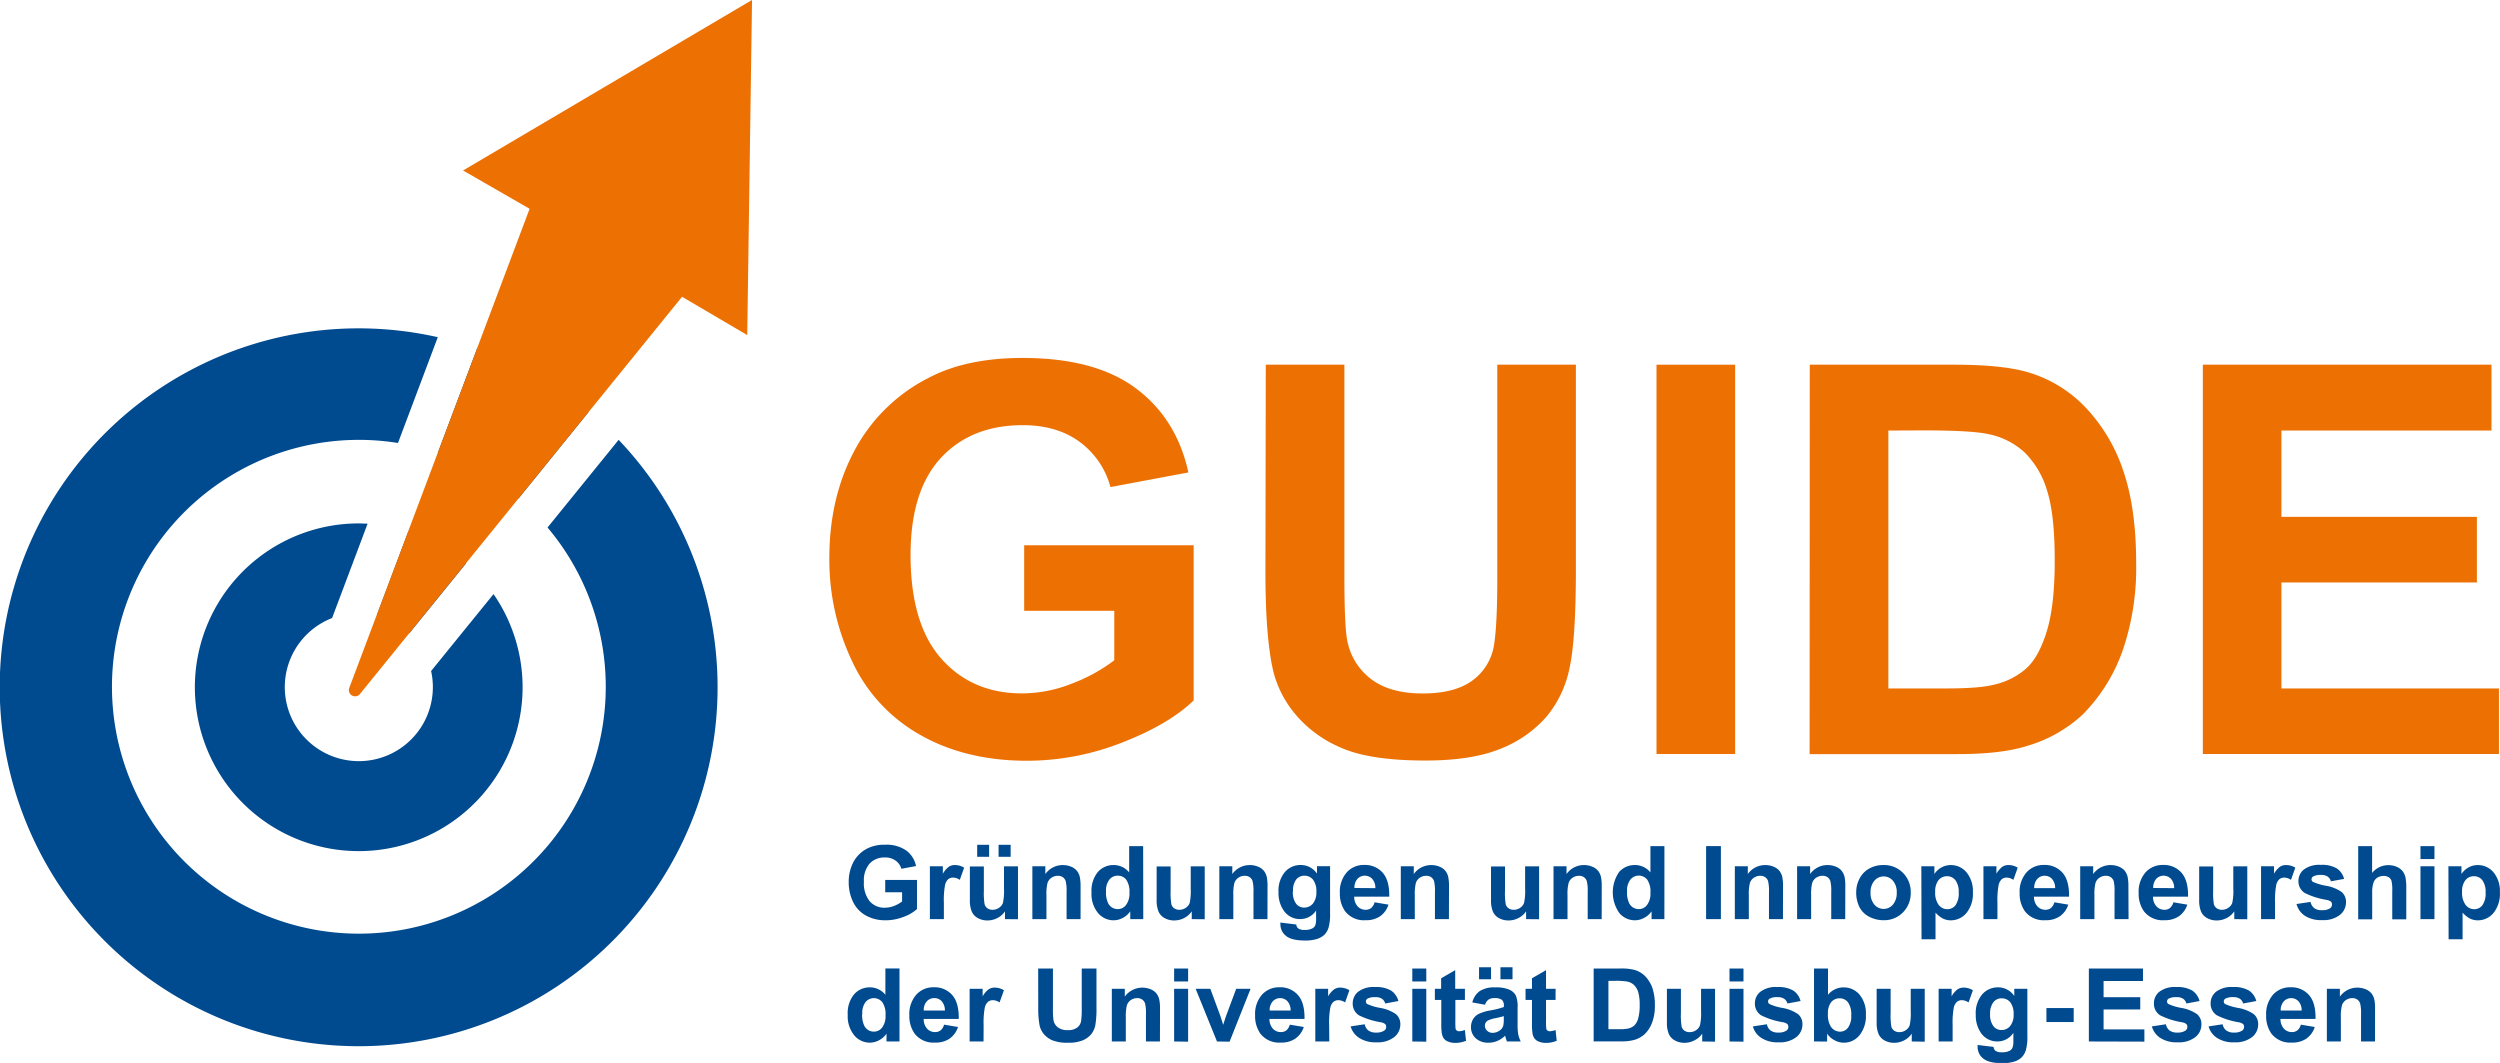 <svg id="Ebene_1" data-name="Ebene 1" xmlns="http://www.w3.org/2000/svg" viewBox="0 0 641.56 272.78"><defs><style>.cls-1{fill:#ed7002;}.cls-2{fill:#004a90;}</style></defs><path class="cls-1" d="M363,318V301.18h43.49V341q-6.35,6.13-18.37,10.81a66.91,66.91,0,0,1-24.37,4.67q-15.67,0-27.33-6.58a41.82,41.82,0,0,1-17.51-18.81A60.78,60.78,0,0,1,313,304.45q0-15.6,6.54-27.74a44.08,44.08,0,0,1,19.15-18.6q9.61-5,23.92-5,18.62,0,29.07,7.81t13.46,21.57l-20,3.75a21.13,21.13,0,0,0-7.94-11.62q-5.82-4.26-14.55-4.26-13.22,0-21,8.38t-7.81,24.88q0,17.78,7.91,26.68t20.72,8.89a34.74,34.74,0,0,0,12.71-2.49,43.14,43.14,0,0,0,10.94-6V318Z" transform="translate(-100.17 -161.25)"/><path class="cls-1" d="M425,254.84h20.17V309q0,12.89.75,16.7A16.17,16.17,0,0,0,452,335.5q4.88,3.72,13.32,3.71t12.95-3.51a13.85,13.85,0,0,0,5.25-8.62q.88-5.11.89-17V254.84h20.17v52.48q0,18-1.64,25.42a28.16,28.16,0,0,1-6,12.54,30.45,30.45,0,0,1-11.75,8.14q-7.36,3-19.22,3-14.33,0-21.71-3.31a31,31,0,0,1-11.69-8.59,27.57,27.57,0,0,1-5.66-11.07q-2-8.6-2-25.36Z" transform="translate(-100.17 -161.25)"/><path class="cls-1" d="M525.27,354.75V254.84h20.18v99.91Z" transform="translate(-100.17 -161.25)"/><path class="cls-1" d="M564.6,254.84h36.87q12.46,0,19,1.9A33.41,33.41,0,0,1,635.55,266a43.58,43.58,0,0,1,9.54,16.18q3.27,9.58,3.27,23.62A65.5,65.5,0,0,1,645.29,327a44,44,0,0,1-10.7,17.66,35.57,35.57,0,0,1-14.17,8q-6.69,2.12-17.86,2.11h-38Zm20.17,16.9v66.18h15.06q8.46,0,12.2-1a18.61,18.61,0,0,0,8.15-4.15q3.24-2.94,5.28-9.65t2-18.3q0-11.58-2-17.79a22.81,22.81,0,0,0-5.72-9.67,19.24,19.24,0,0,0-9.34-4.71q-4.23-.94-16.56-.95Z" transform="translate(-100.17 -161.25)"/><path class="cls-1" d="M665.47,354.75V254.84h74.08v16.9H685.64v22.15H735.8v16.83H685.64v27.2h55.82v16.83Z" transform="translate(-100.17 -161.25)"/><path class="cls-2" d="M327.34,390.23v-3.16h8.15v7.47a10.31,10.31,0,0,1-3.44,2,12.66,12.66,0,0,1-4.57.88,10.31,10.31,0,0,1-5.13-1.24,7.87,7.87,0,0,1-3.28-3.52,11.46,11.46,0,0,1-1.1-5,10.89,10.89,0,0,1,1.22-5.21,8.29,8.29,0,0,1,3.6-3.48,9.56,9.56,0,0,1,4.48-.94,8.89,8.89,0,0,1,5.45,1.47,6.6,6.6,0,0,1,2.53,4l-3.76.7A4,4,0,0,0,330,382.1a4.46,4.46,0,0,0-2.73-.8,5.11,5.11,0,0,0-3.94,1.57,6.59,6.59,0,0,0-1.46,4.66,7.35,7.35,0,0,0,1.48,5,4.94,4.94,0,0,0,3.88,1.66,6.54,6.54,0,0,0,2.39-.46,8,8,0,0,0,2.05-1.14v-2.37Z" transform="translate(-100.17 -161.25)"/><path class="cls-2" d="M342.39,397.12H338.8V383.55h3.33v1.92a6,6,0,0,1,1.54-1.8,2.86,2.86,0,0,1,1.56-.43,4.49,4.49,0,0,1,2.36.68l-1.11,3.13a3.11,3.11,0,0,0-1.69-.59,2,2,0,0,0-1.28.41,2.92,2.92,0,0,0-.82,1.51,21.32,21.32,0,0,0-.3,4.55Z" transform="translate(-100.17 -161.25)"/><path class="cls-2" d="M358.07,397.12v-2a5.16,5.16,0,0,1-1.95,1.72,5.52,5.52,0,0,1-2.55.62,5,5,0,0,1-2.45-.6,3.5,3.5,0,0,1-1.57-1.68,7.46,7.46,0,0,1-.49-3v-8.58h3.59v6.23a17.41,17.41,0,0,0,.2,3.51,1.89,1.89,0,0,0,.72,1,2.23,2.23,0,0,0,1.33.38,2.83,2.83,0,0,0,1.65-.51,2.57,2.57,0,0,0,1-1.25,15,15,0,0,0,.27-3.66v-5.72h3.59v13.57Zm-7.13-16v-3.08H354v3.08Zm5.49,0v-3.08h3.1v3.08Z" transform="translate(-100.17 -161.25)"/><path class="cls-2" d="M377.47,397.12h-3.59v-6.93a10.85,10.85,0,0,0-.23-2.84,2,2,0,0,0-.75-1,2.12,2.12,0,0,0-1.25-.35,2.87,2.87,0,0,0-1.67.51,2.64,2.64,0,0,0-1,1.35,11.89,11.89,0,0,0-.27,3.12v6.15H365.1V383.55h3.33v2a5.46,5.46,0,0,1,4.48-2.3,5.32,5.32,0,0,1,2.17.43,3.68,3.68,0,0,1,1.49,1.09,4,4,0,0,1,.7,1.51,11.24,11.24,0,0,1,.2,2.41Z" transform="translate(-100.17 -161.25)"/><path class="cls-2" d="M393.56,397.12h-3.34v-2a5.26,5.26,0,0,1-2,1.73,5,5,0,0,1-2.28.57,5.19,5.19,0,0,1-4-1.88,7.68,7.68,0,0,1-1.66-5.26,7.6,7.6,0,0,1,1.62-5.25,5.31,5.31,0,0,1,4.1-1.79,5.09,5.09,0,0,1,3.94,1.89v-6.75h3.59ZM384,390a6.21,6.21,0,0,0,.6,3.14,2.72,2.72,0,0,0,2.43,1.41,2.63,2.63,0,0,0,2.11-1.06,4.85,4.85,0,0,0,.87-3.15,5.36,5.36,0,0,0-.84-3.37,2.7,2.7,0,0,0-2.16-1,2.67,2.67,0,0,0-2.14,1A4.58,4.58,0,0,0,384,390Z" transform="translate(-100.17 -161.25)"/><path class="cls-2" d="M406,397.12v-2a5.16,5.16,0,0,1-1.95,1.72,5.52,5.52,0,0,1-2.55.62,5,5,0,0,1-2.45-.6,3.5,3.5,0,0,1-1.57-1.68,7.46,7.46,0,0,1-.49-3v-8.58h3.59v6.23a17.41,17.41,0,0,0,.2,3.51,1.89,1.89,0,0,0,.72,1,2.23,2.23,0,0,0,1.33.38,2.83,2.83,0,0,0,1.65-.51,2.52,2.52,0,0,0,1-1.25,15.18,15.18,0,0,0,.26-3.66v-5.72h3.59v13.57Z" transform="translate(-100.17 -161.25)"/><path class="cls-2" d="M425.43,397.12h-3.59v-6.93a10.85,10.85,0,0,0-.23-2.84,2,2,0,0,0-.75-1,2.13,2.13,0,0,0-1.24-.35,2.88,2.88,0,0,0-1.68.51,2.64,2.64,0,0,0-1,1.35,11.89,11.89,0,0,0-.27,3.12v6.15h-3.59V383.55h3.33v2a5.46,5.46,0,0,1,4.48-2.3,5.32,5.32,0,0,1,2.17.43,3.68,3.68,0,0,1,1.49,1.09,4,4,0,0,1,.7,1.51,11.24,11.24,0,0,1,.2,2.41Z" transform="translate(-100.17 -161.25)"/><path class="cls-2" d="M428.74,398l4.1.5a1.42,1.42,0,0,0,.47,1,2.69,2.69,0,0,0,1.61.39,4.08,4.08,0,0,0,2.11-.43,1.66,1.66,0,0,0,.72-.9,5.56,5.56,0,0,0,.16-1.65v-2a4.86,4.86,0,0,1-4.06,2.2,5,5,0,0,1-4.33-2.32,7.82,7.82,0,0,1-1.25-4.55,7.45,7.45,0,0,1,1.64-5.21,5.28,5.28,0,0,1,4.08-1.8,5,5,0,0,1,4.15,2.21v-1.9h3.36v12.17a12.31,12.31,0,0,1-.39,3.59,4.44,4.44,0,0,1-1.11,1.87,5.07,5.07,0,0,1-1.91,1.06,10,10,0,0,1-3,.38q-3.45,0-4.89-1.18a3.7,3.7,0,0,1-1.44-3C428.73,398.33,428.73,398.18,428.74,398Zm3.21-8a4.88,4.88,0,0,0,.83,3.16,2.6,2.6,0,0,0,2.07,1,2.87,2.87,0,0,0,2.22-1,4.46,4.46,0,0,0,.91-3.05,4.74,4.74,0,0,0-.87-3.13,2.76,2.76,0,0,0-2.2-1,2.65,2.65,0,0,0-2.13,1A4.7,4.7,0,0,0,432,390.05Z" transform="translate(-100.17 -161.25)"/><path class="cls-2" d="M452.92,392.8l3.57.6a5.84,5.84,0,0,1-2.17,3,6.4,6.4,0,0,1-3.73,1,6.08,6.08,0,0,1-5.24-2.31,7.8,7.8,0,0,1-1.34-4.68,7.5,7.5,0,0,1,1.76-5.28,5.82,5.82,0,0,1,4.46-1.91,6,6,0,0,1,4.78,2q1.75,2,1.68,6.13h-9a3.66,3.66,0,0,0,.87,2.48,2.72,2.72,0,0,0,2.07.89,2.18,2.18,0,0,0,1.42-.46A2.9,2.9,0,0,0,452.92,392.8Zm.2-3.63a3.43,3.43,0,0,0-.8-2.37,2.6,2.6,0,0,0-3.81,0,3.37,3.37,0,0,0-.76,2.33Z" transform="translate(-100.17 -161.25)"/><path class="cls-2" d="M472,397.12h-3.59v-6.93a10.85,10.85,0,0,0-.23-2.84,2.09,2.09,0,0,0-.75-1,2.14,2.14,0,0,0-1.25-.35,2.87,2.87,0,0,0-1.67.51,2.58,2.58,0,0,0-1,1.35,11.89,11.89,0,0,0-.27,3.12v6.15h-3.59V383.55h3.33v2a5.46,5.46,0,0,1,4.48-2.3,5.32,5.32,0,0,1,2.17.43,3.68,3.68,0,0,1,1.49,1.09,4,4,0,0,1,.7,1.51,11.24,11.24,0,0,1,.2,2.41Z" transform="translate(-100.17 -161.25)"/><path class="cls-2" d="M491.8,397.12v-2a5.16,5.16,0,0,1-1.95,1.72,5.51,5.51,0,0,1-2.54.62,5,5,0,0,1-2.46-.6,3.55,3.55,0,0,1-1.57-1.68,7.66,7.66,0,0,1-.48-3v-8.58h3.59v6.23a17.75,17.75,0,0,0,.19,3.51,1.9,1.9,0,0,0,.73,1,2.2,2.2,0,0,0,1.32.38,2.78,2.78,0,0,0,1.65-.51,2.52,2.52,0,0,0,1-1.25,14.46,14.46,0,0,0,.27-3.66v-5.72h3.59v13.57Z" transform="translate(-100.17 -161.25)"/><path class="cls-2" d="M511.2,397.12h-3.59v-6.93a10.41,10.41,0,0,0-.23-2.84,2,2,0,0,0-.75-1,2.1,2.1,0,0,0-1.24-.35,2.92,2.92,0,0,0-1.68.51,2.56,2.56,0,0,0-1,1.35,11.35,11.35,0,0,0-.28,3.12v6.15h-3.59V383.55h3.34v2a5.43,5.43,0,0,1,4.47-2.3,5.29,5.29,0,0,1,2.17.43,3.55,3.55,0,0,1,1.49,1.09,3.81,3.81,0,0,1,.7,1.51,10.63,10.63,0,0,1,.2,2.41Z" transform="translate(-100.17 -161.25)"/><path class="cls-2" d="M527.29,397.12H524v-2a5.28,5.28,0,0,1-2,1.73,5,5,0,0,1-2.28.57,5.17,5.17,0,0,1-4-1.88,9.22,9.22,0,0,1-.05-10.51,5.31,5.31,0,0,1,4.1-1.79,5.09,5.09,0,0,1,3.94,1.89v-6.75h3.59ZM517.71,390a6.21,6.21,0,0,0,.6,3.14,2.72,2.72,0,0,0,2.43,1.41,2.62,2.62,0,0,0,2.1-1.06,4.85,4.85,0,0,0,.87-3.15,5.36,5.36,0,0,0-.84-3.37,2.78,2.78,0,0,0-4.3,0A4.58,4.58,0,0,0,517.71,390Z" transform="translate(-100.17 -161.25)"/><path class="cls-2" d="M538,397.12V378.38h3.79v18.74Z" transform="translate(-100.17 -161.25)"/><path class="cls-2" d="M557.72,397.12h-3.59v-6.93a10.85,10.85,0,0,0-.23-2.84,2,2,0,0,0-.75-1,2.13,2.13,0,0,0-1.24-.35,2.88,2.88,0,0,0-1.68.51,2.64,2.64,0,0,0-1,1.35,11.89,11.89,0,0,0-.27,3.12v6.15h-3.59V383.55h3.33v2a5.46,5.46,0,0,1,4.48-2.3,5.32,5.32,0,0,1,2.17.43,3.68,3.68,0,0,1,1.49,1.09,4,4,0,0,1,.7,1.51,11.24,11.24,0,0,1,.2,2.41Z" transform="translate(-100.17 -161.25)"/><path class="cls-2" d="M573.7,397.12h-3.59v-6.93a10.41,10.41,0,0,0-.23-2.84,2,2,0,0,0-.74-1,2.14,2.14,0,0,0-1.25-.35,2.87,2.87,0,0,0-1.67.51,2.53,2.53,0,0,0-1,1.35,11.89,11.89,0,0,0-.27,3.12v6.15h-3.6V383.55h3.34v2a5.44,5.44,0,0,1,4.47-2.3,5.34,5.34,0,0,1,2.18.43,3.58,3.58,0,0,1,1.48,1.09,4,4,0,0,1,.71,1.51,11.37,11.37,0,0,1,.19,2.41Z" transform="translate(-100.17 -161.25)"/><path class="cls-2" d="M576.52,390.14a7.29,7.29,0,0,1,.88-3.46,6.06,6.06,0,0,1,2.5-2.56,7.37,7.37,0,0,1,3.61-.88,6.77,6.77,0,0,1,5,2,6.91,6.91,0,0,1,2,5.05,7,7,0,0,1-2,5.11,6.74,6.74,0,0,1-5,2,7.93,7.93,0,0,1-3.56-.84,5.79,5.79,0,0,1-2.57-2.47A8.23,8.23,0,0,1,576.52,390.14Zm3.68.19a4.47,4.47,0,0,0,1,3.09,3.12,3.12,0,0,0,4.72,0,4.57,4.57,0,0,0,1-3.12,4.48,4.48,0,0,0-1-3.06,3.12,3.12,0,0,0-4.72,0A4.47,4.47,0,0,0,580.2,390.33Z" transform="translate(-100.17 -161.25)"/><path class="cls-2" d="M593.23,383.55h3.35v2a4.93,4.93,0,0,1,1.76-1.66,4.87,4.87,0,0,1,2.47-.64,5.18,5.18,0,0,1,4,1.85,7.51,7.51,0,0,1,1.65,5.16,7.73,7.73,0,0,1-1.66,5.29,5.2,5.2,0,0,1-4,1.88,4.62,4.62,0,0,1-2-.44,6.94,6.94,0,0,1-1.93-1.54v6.84h-3.59Zm3.56,6.55a5.25,5.25,0,0,0,.9,3.38,2.77,2.77,0,0,0,2.21,1.09,2.6,2.6,0,0,0,2.09-1,5.2,5.2,0,0,0,.83-3.29,4.92,4.92,0,0,0-.86-3.17,2.64,2.64,0,0,0-2.12-1,2.75,2.75,0,0,0-2.19,1A4.58,4.58,0,0,0,596.79,390.1Z" transform="translate(-100.17 -161.25)"/><path class="cls-2" d="M612.76,397.12h-3.59V383.55h3.33v1.92a5.88,5.88,0,0,1,1.54-1.8,2.86,2.86,0,0,1,1.56-.43,4.49,4.49,0,0,1,2.36.68l-1.11,3.13a3.11,3.11,0,0,0-1.69-.59,2,2,0,0,0-1.28.41,2.85,2.85,0,0,0-.82,1.51,21.32,21.32,0,0,0-.3,4.55Z" transform="translate(-100.17 -161.25)"/><path class="cls-2" d="M627.37,392.8l3.57.6a5.8,5.8,0,0,1-2.18,3,6.35,6.35,0,0,1-3.72,1,6.07,6.07,0,0,1-5.24-2.31,7.8,7.8,0,0,1-1.34-4.68,7.5,7.5,0,0,1,1.76-5.28,5.82,5.82,0,0,1,4.46-1.91,6,6,0,0,1,4.78,2q1.75,2,1.68,6.13h-9a3.57,3.57,0,0,0,.87,2.48,2.72,2.72,0,0,0,2.07.89,2.2,2.2,0,0,0,1.42-.46A2.9,2.9,0,0,0,627.37,392.8Zm.2-3.63a3.48,3.48,0,0,0-.81-2.37,2.46,2.46,0,0,0-1.86-.81,2.49,2.49,0,0,0-1.94.85,3.32,3.32,0,0,0-.76,2.33Z" transform="translate(-100.17 -161.25)"/><path class="cls-2" d="M646.41,397.12h-3.6v-6.93a11,11,0,0,0-.22-2.84,2.09,2.09,0,0,0-.75-1,2.14,2.14,0,0,0-1.25-.35,2.87,2.87,0,0,0-1.67.51,2.53,2.53,0,0,0-1,1.35,11.89,11.89,0,0,0-.27,3.12v6.15H634V383.55h3.33v2a5.44,5.44,0,0,1,4.47-2.3,5.34,5.34,0,0,1,2.18.43,3.68,3.68,0,0,1,1.49,1.09,4,4,0,0,1,.7,1.51,11.24,11.24,0,0,1,.2,2.41Z" transform="translate(-100.17 -161.25)"/><path class="cls-2" d="M657.91,392.8l3.58.6a5.85,5.85,0,0,1-2.18,3,6.4,6.4,0,0,1-3.73,1,6.08,6.08,0,0,1-5.24-2.31,7.8,7.8,0,0,1-1.34-4.68,7.5,7.5,0,0,1,1.76-5.28,5.84,5.84,0,0,1,4.46-1.91,6,6,0,0,1,4.78,2q1.75,2,1.68,6.13h-9a3.66,3.66,0,0,0,.87,2.48,2.72,2.72,0,0,0,2.07.89,2.2,2.2,0,0,0,1.42-.46A2.9,2.9,0,0,0,657.91,392.8Zm.2-3.63a3.43,3.43,0,0,0-.8-2.37,2.6,2.6,0,0,0-3.81,0,3.37,3.37,0,0,0-.76,2.33Z" transform="translate(-100.17 -161.25)"/><path class="cls-2" d="M673.54,397.12v-2a5.31,5.31,0,0,1-1.95,1.72,5.58,5.58,0,0,1-2.55.62,5,5,0,0,1-2.46-.6,3.59,3.59,0,0,1-1.57-1.68,7.66,7.66,0,0,1-.48-3v-8.58h3.59v6.23a17.75,17.75,0,0,0,.19,3.51,2,2,0,0,0,.73,1,2.23,2.23,0,0,0,1.33.38,2.83,2.83,0,0,0,1.65-.51,2.55,2.55,0,0,0,1-1.25,14.46,14.46,0,0,0,.27-3.66v-5.72h3.59v13.57Z" transform="translate(-100.17 -161.25)"/><path class="cls-2" d="M684,397.12h-3.59V383.55h3.33v1.92a5.88,5.88,0,0,1,1.54-1.8,2.83,2.83,0,0,1,1.55-.43,4.5,4.5,0,0,1,2.37.68l-1.11,3.13a3.11,3.11,0,0,0-1.69-.59,2,2,0,0,0-1.28.41,2.85,2.85,0,0,0-.82,1.51,21.32,21.32,0,0,0-.3,4.55Z" transform="translate(-100.17 -161.25)"/><path class="cls-2" d="M689.51,393.24l3.6-.54a2.72,2.72,0,0,0,.94,1.59,3.14,3.14,0,0,0,2,.54,3.56,3.56,0,0,0,2.09-.51,1.13,1.13,0,0,0,.47-1,1,1,0,0,0-.25-.68,2.82,2.82,0,0,0-1.2-.47,19.27,19.27,0,0,1-5.51-1.75A3.5,3.5,0,0,1,690,387.4a3.75,3.75,0,0,1,1.39-3,6.52,6.52,0,0,1,4.32-1.2,7.47,7.47,0,0,1,4.14.91,4.61,4.61,0,0,1,1.87,2.68l-3.39.63a2.14,2.14,0,0,0-.82-1.22,3.06,3.06,0,0,0-1.74-.42,3.85,3.85,0,0,0-2,.4.85.85,0,0,0-.41.72.8.8,0,0,0,.36.66,14.22,14.22,0,0,0,3.36,1,9.93,9.93,0,0,1,4,1.59,3.32,3.32,0,0,1,1.13,2.67,4.09,4.09,0,0,1-1.56,3.21,6.87,6.87,0,0,1-4.61,1.34,7.61,7.61,0,0,1-4.4-1.12A5.2,5.2,0,0,1,689.51,393.24Z" transform="translate(-100.17 -161.25)"/><path class="cls-2" d="M708.91,378.38v6.89a5.3,5.3,0,0,1,4.15-2,5.25,5.25,0,0,1,2.24.46,3.78,3.78,0,0,1,1.5,1.17,4.19,4.19,0,0,1,.69,1.59,14.37,14.37,0,0,1,.19,2.69v8h-3.6V390a10.47,10.47,0,0,0-.2-2.71,1.77,1.77,0,0,0-.72-.92,2.39,2.39,0,0,0-1.3-.33,3,3,0,0,0-1.6.43,2.47,2.47,0,0,0-1,1.31,7.74,7.74,0,0,0-.33,2.59v6.8h-3.59V378.38Z" transform="translate(-100.17 -161.25)"/><path class="cls-2" d="M721.32,381.71v-3.33h3.59v3.33Zm0,15.41V383.55h3.59v13.57Z" transform="translate(-100.17 -161.25)"/><path class="cls-2" d="M728.49,383.55h3.35v2a4.93,4.93,0,0,1,1.76-1.66,4.8,4.8,0,0,1,2.46-.64,5.2,5.2,0,0,1,4,1.85,7.5,7.5,0,0,1,1.64,5.16,7.78,7.78,0,0,1-1.65,5.29,5.2,5.2,0,0,1-4,1.88,4.69,4.69,0,0,1-2-.44,6.77,6.77,0,0,1-1.92-1.54v6.84h-3.59ZM732,390.1a5.19,5.19,0,0,0,.91,3.38,2.76,2.76,0,0,0,2.21,1.09,2.58,2.58,0,0,0,2.08-1,5.14,5.14,0,0,0,.83-3.29,4.92,4.92,0,0,0-.85-3.17,2.66,2.66,0,0,0-2.13-1,2.74,2.74,0,0,0-2.18,1A4.52,4.52,0,0,0,732,390.1Z" transform="translate(-100.17 -161.25)"/><path class="cls-2" d="M331,428.52h-3.33v-2a5.47,5.47,0,0,1-2,1.73,5,5,0,0,1-2.28.57,5.17,5.17,0,0,1-4-1.88,7.7,7.7,0,0,1-1.67-5.26,7.59,7.59,0,0,1,1.62-5.25,5.29,5.29,0,0,1,4.11-1.8,5.09,5.09,0,0,1,3.93,1.9v-6.75H331Zm-9.58-7.08a6.25,6.25,0,0,0,.6,3.15,2.73,2.73,0,0,0,2.43,1.4,2.63,2.63,0,0,0,2.1-1.05,4.87,4.87,0,0,0,.87-3.15,5.36,5.36,0,0,0-.84-3.37,2.77,2.77,0,0,0-4.3,0A4.56,4.56,0,0,0,321.46,421.44Z" transform="translate(-100.17 -161.25)"/><path class="cls-2" d="M342.44,424.2l3.58.6a5.84,5.84,0,0,1-2.18,3,6.35,6.35,0,0,1-3.72,1,6.07,6.07,0,0,1-5.24-2.31,7.76,7.76,0,0,1-1.35-4.68,7.5,7.5,0,0,1,1.77-5.29,5.81,5.81,0,0,1,4.46-1.91,6,6,0,0,1,4.78,2q1.74,2,1.67,6.12h-9a3.62,3.62,0,0,0,.86,2.49,2.75,2.75,0,0,0,2.07.89,2.24,2.24,0,0,0,1.42-.46A2.83,2.83,0,0,0,342.44,424.2Zm.21-3.63a3.48,3.48,0,0,0-.81-2.37,2.46,2.46,0,0,0-1.86-.81,2.5,2.5,0,0,0-2,.86,3.29,3.29,0,0,0-.75,2.32Z" transform="translate(-100.17 -161.25)"/><path class="cls-2" d="M352.57,428.52H349V415h3.34v1.93a5.75,5.75,0,0,1,1.54-1.8,2.83,2.83,0,0,1,1.55-.44,4.59,4.59,0,0,1,2.37.68l-1.12,3.13a3.12,3.12,0,0,0-1.68-.58,2,2,0,0,0-1.28.41,2.86,2.86,0,0,0-.83,1.5,21.39,21.39,0,0,0-.3,4.55Z" transform="translate(-100.17 -161.25)"/><path class="cls-2" d="M366.59,409.79h3.79v10.15a20.21,20.21,0,0,0,.14,3.13,3,3,0,0,0,1.15,1.84,4,4,0,0,0,2.5.7,3.81,3.81,0,0,0,2.43-.66,2.62,2.62,0,0,0,1-1.62,21,21,0,0,0,.17-3.18V409.79h3.78v9.84a25.68,25.68,0,0,1-.3,4.76,5.47,5.47,0,0,1-1.13,2.36,5.84,5.84,0,0,1-2.21,1.52,9.56,9.56,0,0,1-3.6.57,10.23,10.23,0,0,1-4.07-.62,5.8,5.8,0,0,1-2.2-1.61,5.38,5.38,0,0,1-1.06-2.07,23.34,23.34,0,0,1-.37-4.76Z" transform="translate(-100.17 -161.25)"/><path class="cls-2" d="M397.84,428.52h-3.59V421.6a10.89,10.89,0,0,0-.23-2.85,2,2,0,0,0-.75-1,2.12,2.12,0,0,0-1.25-.36,2.87,2.87,0,0,0-1.67.51,2.62,2.62,0,0,0-1,1.36,11.89,11.89,0,0,0-.27,3.12v6.14h-3.59V415h3.33v2a5.56,5.56,0,0,1,6.65-1.87,3.78,3.78,0,0,1,1.49,1.09,4.1,4.1,0,0,1,.7,1.51,11.35,11.35,0,0,1,.2,2.42Z" transform="translate(-100.17 -161.25)"/><path class="cls-2" d="M401.48,413.11v-3.32h3.59v3.32Zm0,15.41V415h3.59v13.57Z" transform="translate(-100.17 -161.25)"/><path class="cls-2" d="M412.48,428.52,407,415h3.77l2.56,6.93.74,2.31c.2-.59.32-1,.37-1.16.12-.39.25-.77.38-1.15l2.59-6.93h3.69l-5.39,13.57Z" transform="translate(-100.17 -161.25)"/><path class="cls-2" d="M431.17,424.2l3.58.6a5.8,5.8,0,0,1-2.19,3,6.35,6.35,0,0,1-3.72,1,6.07,6.07,0,0,1-5.24-2.31,7.83,7.83,0,0,1-1.34-4.68,7.54,7.54,0,0,1,1.76-5.29,5.84,5.84,0,0,1,4.46-1.91,6,6,0,0,1,4.78,2q1.75,2,1.68,6.12h-9a3.67,3.67,0,0,0,.87,2.49,2.72,2.72,0,0,0,2.07.89,2.26,2.26,0,0,0,1.42-.46A2.9,2.9,0,0,0,431.17,424.2Zm.2-3.63a3.48,3.48,0,0,0-.8-2.37,2.59,2.59,0,0,0-3.81.05,3.3,3.3,0,0,0-.76,2.32Z" transform="translate(-100.17 -161.25)"/><path class="cls-2" d="M441.3,428.52h-3.59V415H441v1.93a5.88,5.88,0,0,1,1.55-1.8,2.81,2.81,0,0,1,1.55-.44,4.56,4.56,0,0,1,2.36.68l-1.11,3.13a3.17,3.17,0,0,0-1.69-.58,1.94,1.94,0,0,0-1.27.41,2.86,2.86,0,0,0-.83,1.5,21.39,21.39,0,0,0-.3,4.55Z" transform="translate(-100.17 -161.25)"/><path class="cls-2" d="M446.78,424.65l3.61-.55a2.6,2.6,0,0,0,.93,1.59,3.16,3.16,0,0,0,2,.54,3.54,3.54,0,0,0,2.09-.51,1.12,1.12,0,0,0,.48-1,.94.94,0,0,0-.26-.68,2.82,2.82,0,0,0-1.2-.47,19.3,19.3,0,0,1-5.51-1.76,3.5,3.5,0,0,1-1.61-3.05,3.79,3.79,0,0,1,1.39-3,6.51,6.51,0,0,1,4.32-1.21,7.56,7.56,0,0,1,4.14.91,4.63,4.63,0,0,1,1.87,2.68l-3.39.63a2.07,2.07,0,0,0-.82-1.21,3,3,0,0,0-1.73-.42,4,4,0,0,0-2,.39.85.85,0,0,0-.4.73.77.77,0,0,0,.35.65,13.25,13.25,0,0,0,3.36,1,10,10,0,0,1,4,1.6,3.32,3.32,0,0,1,1.13,2.67,4.12,4.12,0,0,1-1.56,3.21,6.93,6.93,0,0,1-4.61,1.34,7.57,7.57,0,0,1-4.39-1.13A5.16,5.16,0,0,1,446.78,424.65Z" transform="translate(-100.17 -161.25)"/><path class="cls-2" d="M462.6,413.11v-3.32h3.59v3.32Zm0,15.41V415h3.59v13.57Z" transform="translate(-100.17 -161.25)"/><path class="cls-2" d="M476.1,415v2.86h-2.45v5.47a15.94,15.94,0,0,0,.06,1.94.84.84,0,0,0,.32.45,1,1,0,0,0,.61.18,4.7,4.7,0,0,0,1.45-.34l.3,2.78a7.07,7.07,0,0,1-2.83.54,4.4,4.4,0,0,1-1.75-.33,2.48,2.48,0,0,1-1.15-.84,3.33,3.33,0,0,1-.5-1.4,16.7,16.7,0,0,1-.12-2.53v-5.92h-1.65V415H470v-2.7l3.61-2.09V415Z" transform="translate(-100.17 -161.25)"/><path class="cls-2" d="M481.27,419.09,478,418.5a5.07,5.07,0,0,1,1.9-2.91,6.89,6.89,0,0,1,4-.95,8.58,8.58,0,0,1,3.58.57,3.58,3.58,0,0,1,1.66,1.45,7.36,7.36,0,0,1,.48,3.21l0,4.19a14.14,14.14,0,0,0,.17,2.64,8,8,0,0,0,.64,1.82h-3.55c-.09-.24-.21-.59-.34-1.06-.06-.21-.1-.35-.13-.42a6.39,6.39,0,0,1-2,1.34,5.6,5.6,0,0,1-2.24.45,4.63,4.63,0,0,1-3.3-1.14,3.79,3.79,0,0,1-1.21-2.87,3.9,3.9,0,0,1,.55-2.05,3.59,3.59,0,0,1,1.55-1.38,11.9,11.9,0,0,1,2.85-.84,20.33,20.33,0,0,0,3.49-.88v-.36a1.88,1.88,0,0,0-.51-1.48,3.1,3.1,0,0,0-1.93-.44,2.6,2.6,0,0,0-1.5.38A2.65,2.65,0,0,0,481.27,419.09Zm-1.54-6.54v-3.08h3.08v3.08Zm6.35,9.46q-.69.23-2.19.54a6.86,6.86,0,0,0-1.95.63,1.5,1.5,0,0,0-.71,1.27,1.75,1.75,0,0,0,.57,1.3,1.94,1.94,0,0,0,1.43.55,3.08,3.08,0,0,0,1.85-.64,2.23,2.23,0,0,0,.86-1.19,7.31,7.31,0,0,0,.14-1.75Zm-.86-9.46v-3.08h3.1v3.08Z" transform="translate(-100.17 -161.25)"/><path class="cls-2" d="M499.37,415v2.86h-2.45v5.47a13.13,13.13,0,0,0,.07,1.94.75.75,0,0,0,.32.45,1,1,0,0,0,.6.18,4.64,4.64,0,0,0,1.45-.34l.3,2.78a7.07,7.07,0,0,1-2.83.54,4.4,4.4,0,0,1-1.75-.33,2.54,2.54,0,0,1-1.15-.84,3.33,3.33,0,0,1-.5-1.4,16.7,16.7,0,0,1-.12-2.53v-5.92h-1.65V415h1.65v-2.7l3.61-2.09V415Z" transform="translate(-100.17 -161.25)"/><path class="cls-2" d="M509.14,409.79h6.92a13.33,13.33,0,0,1,3.56.36,6.24,6.24,0,0,1,2.83,1.72,8.28,8.28,0,0,1,1.79,3,13.74,13.74,0,0,1,.61,4.42,12.13,12.13,0,0,1-.58,4,8.14,8.14,0,0,1-2,3.31,6.68,6.68,0,0,1-2.66,1.5,11.59,11.59,0,0,1-3.35.39h-7.12Zm3.79,3.17v12.41h2.82a10.26,10.26,0,0,0,2.29-.18,3.7,3.7,0,0,0,1.53-.78,4.08,4.08,0,0,0,1-1.81,12.44,12.44,0,0,0,.38-3.43,11.45,11.45,0,0,0-.38-3.34,4.33,4.33,0,0,0-1.08-1.81,3.51,3.51,0,0,0-1.75-.88,17,17,0,0,0-3.1-.18Z" transform="translate(-100.17 -161.25)"/><path class="cls-2" d="M537,428.52v-2a5.28,5.28,0,0,1-2,1.71,5.47,5.47,0,0,1-2.55.63,5,5,0,0,1-2.46-.6,3.57,3.57,0,0,1-1.57-1.69,7.57,7.57,0,0,1-.48-3V415h3.59v6.24a17.82,17.82,0,0,0,.19,3.51,2,2,0,0,0,.73,1,2.22,2.22,0,0,0,1.33.37,2.82,2.82,0,0,0,1.65-.5,2.59,2.59,0,0,0,1-1.25,14.46,14.46,0,0,0,.27-3.66V415h3.59v13.57Z" transform="translate(-100.17 -161.25)"/><path class="cls-2" d="M544,413.11v-3.32h3.59v3.32Zm0,15.41V415h3.59v13.57Z" transform="translate(-100.17 -161.25)"/><path class="cls-2" d="M550,424.65l3.6-.55a2.6,2.6,0,0,0,.93,1.59,3.18,3.18,0,0,0,2,.54,3.57,3.57,0,0,0,2.1-.51,1.14,1.14,0,0,0,.47-1,.94.94,0,0,0-.26-.68,2.82,2.82,0,0,0-1.2-.47,19.42,19.42,0,0,1-5.51-1.76,3.5,3.5,0,0,1-1.61-3.05,3.76,3.76,0,0,1,1.4-3,6.51,6.51,0,0,1,4.32-1.21,7.61,7.61,0,0,1,4.14.91,4.66,4.66,0,0,1,1.86,2.68l-3.38.63a2.08,2.08,0,0,0-.83-1.21,3,3,0,0,0-1.73-.42,3.94,3.94,0,0,0-2,.39.86.86,0,0,0-.41.73.79.79,0,0,0,.36.65,13.11,13.11,0,0,0,3.35,1,10.12,10.12,0,0,1,4,1.6,3.32,3.32,0,0,1,1.12,2.67,4.12,4.12,0,0,1-1.56,3.21,6.91,6.91,0,0,1-4.61,1.34,7.57,7.57,0,0,1-4.39-1.13A5.11,5.11,0,0,1,550,424.65Z" transform="translate(-100.17 -161.25)"/><path class="cls-2" d="M565.69,428.52V409.79h3.59v6.75a5.1,5.1,0,0,1,3.94-1.9,5.28,5.28,0,0,1,4.1,1.8A7.46,7.46,0,0,1,579,421.6a7.86,7.86,0,0,1-1.66,5.35,5.16,5.16,0,0,1-4,1.88,4.9,4.9,0,0,1-2.29-.58,5.4,5.4,0,0,1-2-1.72v2Zm3.57-7.08a5.79,5.79,0,0,0,.66,3.12A2.84,2.84,0,0,0,572.4,426a2.57,2.57,0,0,0,2-1,5,5,0,0,0,.84-3.2,5.32,5.32,0,0,0-.85-3.36,2.68,2.68,0,0,0-2.16-1,2.75,2.75,0,0,0-2.15,1A4.63,4.63,0,0,0,569.26,421.44Z" transform="translate(-100.17 -161.25)"/><path class="cls-2" d="M590.77,428.52v-2a5.28,5.28,0,0,1-1.95,1.71,5.47,5.47,0,0,1-2.55.63,5,5,0,0,1-2.46-.6,3.52,3.52,0,0,1-1.57-1.69,7.57,7.57,0,0,1-.48-3V415h3.59v6.24a17.82,17.82,0,0,0,.19,3.51,2,2,0,0,0,.73,1,2.22,2.22,0,0,0,1.33.37,2.77,2.77,0,0,0,1.64-.5,2.56,2.56,0,0,0,1-1.25,14.46,14.46,0,0,0,.27-3.66V415h3.59v13.57Z" transform="translate(-100.17 -161.25)"/><path class="cls-2" d="M601.26,428.52h-3.59V415H601v1.93a5.75,5.75,0,0,1,1.54-1.8,2.87,2.87,0,0,1,1.56-.44,4.59,4.59,0,0,1,2.36.68l-1.11,3.13a3.17,3.17,0,0,0-1.69-.58,2,2,0,0,0-1.28.41,2.86,2.86,0,0,0-.82,1.5,21.39,21.39,0,0,0-.3,4.55Z" transform="translate(-100.17 -161.25)"/><path class="cls-2" d="M607.67,429.42l4.1.49a1.41,1.41,0,0,0,.48,1,2.67,2.67,0,0,0,1.61.38,4.2,4.2,0,0,0,2.11-.42,1.75,1.75,0,0,0,.71-.91,5.38,5.38,0,0,0,.17-1.65v-2a4.86,4.86,0,0,1-4.07,2.2,5,5,0,0,1-4.33-2.31,7.91,7.91,0,0,1-1.25-4.55,7.48,7.48,0,0,1,1.64-5.21,5.29,5.29,0,0,1,4.08-1.81,5,5,0,0,1,4.16,2.21V415h3.36v12.18a11.9,11.9,0,0,1-.4,3.59,4.4,4.4,0,0,1-1.11,1.87,5,5,0,0,1-1.91,1.06,10.24,10.24,0,0,1-3,.38q-3.45,0-4.9-1.18a3.72,3.72,0,0,1-1.44-3C607.66,429.73,607.66,429.59,607.67,429.42Zm3.21-8a4.89,4.89,0,0,0,.84,3.16,2.56,2.56,0,0,0,2.06,1,2.86,2.86,0,0,0,2.23-1,4.49,4.49,0,0,0,.9-3,4.78,4.78,0,0,0-.87-3.14,2.76,2.76,0,0,0-2.2-1,2.65,2.65,0,0,0-2.12,1A4.71,4.71,0,0,0,610.88,421.46Z" transform="translate(-100.17 -161.25)"/><path class="cls-2" d="M625.33,423.53v-3.59h7v3.59Z" transform="translate(-100.17 -161.25)"/><path class="cls-2" d="M636.22,428.52V409.79h13.89V413H640v4.15h9.41v3.16H640v5.1h10.47v3.15Z" transform="translate(-100.17 -161.25)"/><path class="cls-2" d="M652.39,424.65l3.6-.55a2.7,2.7,0,0,0,.93,1.59,3.18,3.18,0,0,0,2,.54,3.57,3.57,0,0,0,2.1-.51,1.14,1.14,0,0,0,.47-1,.94.94,0,0,0-.25-.68,2.82,2.82,0,0,0-1.21-.47,19.19,19.19,0,0,1-5.5-1.76,3.48,3.48,0,0,1-1.61-3.05,3.75,3.75,0,0,1,1.39-3,6.51,6.51,0,0,1,4.32-1.21,7.56,7.56,0,0,1,4.14.91,4.66,4.66,0,0,1,1.86,2.68l-3.38.63a2.08,2.08,0,0,0-.83-1.21,3,3,0,0,0-1.73-.42,4,4,0,0,0-2,.39.86.86,0,0,0-.41.73.79.79,0,0,0,.36.65,13.11,13.11,0,0,0,3.35,1,10.05,10.05,0,0,1,4,1.6,3.32,3.32,0,0,1,1.12,2.67,4.11,4.11,0,0,1-1.55,3.21,6.94,6.94,0,0,1-4.62,1.34,7.57,7.57,0,0,1-4.39-1.13A5.11,5.11,0,0,1,652.39,424.65Z" transform="translate(-100.17 -161.25)"/><path class="cls-2" d="M666.94,424.65l3.61-.55a2.6,2.6,0,0,0,.93,1.59,3.18,3.18,0,0,0,2,.54,3.52,3.52,0,0,0,2.09-.51,1.12,1.12,0,0,0,.48-1,.94.94,0,0,0-.26-.68,2.82,2.82,0,0,0-1.2-.47,19.3,19.3,0,0,1-5.51-1.76,3.5,3.5,0,0,1-1.61-3.05,3.79,3.79,0,0,1,1.39-3,6.51,6.51,0,0,1,4.32-1.21,7.56,7.56,0,0,1,4.14.91,4.63,4.63,0,0,1,1.87,2.68l-3.39.63a2.07,2.07,0,0,0-.82-1.21,3,3,0,0,0-1.73-.42,3.91,3.91,0,0,0-2,.39.84.84,0,0,0-.41.73.8.8,0,0,0,.35.65,13.41,13.41,0,0,0,3.36,1,10.12,10.12,0,0,1,4,1.6,3.32,3.32,0,0,1,1.12,2.67,4.12,4.12,0,0,1-1.56,3.21,6.93,6.93,0,0,1-4.61,1.34,7.55,7.55,0,0,1-4.39-1.13A5.16,5.16,0,0,1,666.94,424.65Z" transform="translate(-100.17 -161.25)"/><path class="cls-2" d="M690.62,424.2l3.58.6a5.84,5.84,0,0,1-2.18,3,6.35,6.35,0,0,1-3.72,1,6.07,6.07,0,0,1-5.24-2.31,7.76,7.76,0,0,1-1.34-4.68,7.5,7.5,0,0,1,1.76-5.29,5.81,5.81,0,0,1,4.46-1.91,6,6,0,0,1,4.78,2q1.75,2,1.67,6.12h-9a3.63,3.63,0,0,0,.88,2.49,2.72,2.72,0,0,0,2.07.89,2.21,2.21,0,0,0,1.41-.46A2.77,2.77,0,0,0,690.62,424.2Zm.21-3.63a3.48,3.48,0,0,0-.81-2.37,2.58,2.58,0,0,0-3.8.05,3.25,3.25,0,0,0-.76,2.32Z" transform="translate(-100.17 -161.25)"/><path class="cls-2" d="M709.66,428.52h-3.59V421.6a10.89,10.89,0,0,0-.23-2.85,2,2,0,0,0-.75-1,2.11,2.11,0,0,0-1.24-.36,2.92,2.92,0,0,0-1.68.51,2.55,2.55,0,0,0-1,1.36,11.35,11.35,0,0,0-.28,3.12v6.14h-3.59V415h3.34v2a5.55,5.55,0,0,1,6.64-1.87,3.71,3.71,0,0,1,1.49,1.09,3.94,3.94,0,0,1,.7,1.51,10.72,10.72,0,0,1,.2,2.42Z" transform="translate(-100.17 -161.25)"/><path class="cls-2" d="M222.61,250.67l-10.08,26.78a63.51,63.51,0,0,1,20.71,11.73l18-22.23A91.94,91.94,0,0,0,222.61,250.67Z" transform="translate(-100.17 -161.25)"/><path class="cls-2" d="M240.68,296.62a63.36,63.36,0,1,1-38.38-21.69l10.22-27.15a92.11,92.11,0,1,0,46.41,26.34Z" transform="translate(-100.17 -161.25)"/><path class="cls-2" d="M205,297.54l-8.13,21.61a18.91,18.91,0,0,1,8.38,4.57l14.52-17.89A41.87,41.87,0,0,0,205,297.54Z" transform="translate(-100.17 -161.25)"/><path class="cls-2" d="M210.8,333.45a19,19,0,1,1-25.41-13.59l9.12-24.23c-.75,0-1.51-.06-2.27-.06a42.05,42.05,0,1,0,34.58,18.14Z" transform="translate(-100.17 -161.25)"/><path class="cls-1" d="M219,205l74.16-43.76-1.23,86-16.73-9.83L192.56,339.33a1.6,1.6,0,0,1-2.75-1.57l46.27-122.93Z" transform="translate(-100.17 -161.25)"/></svg>